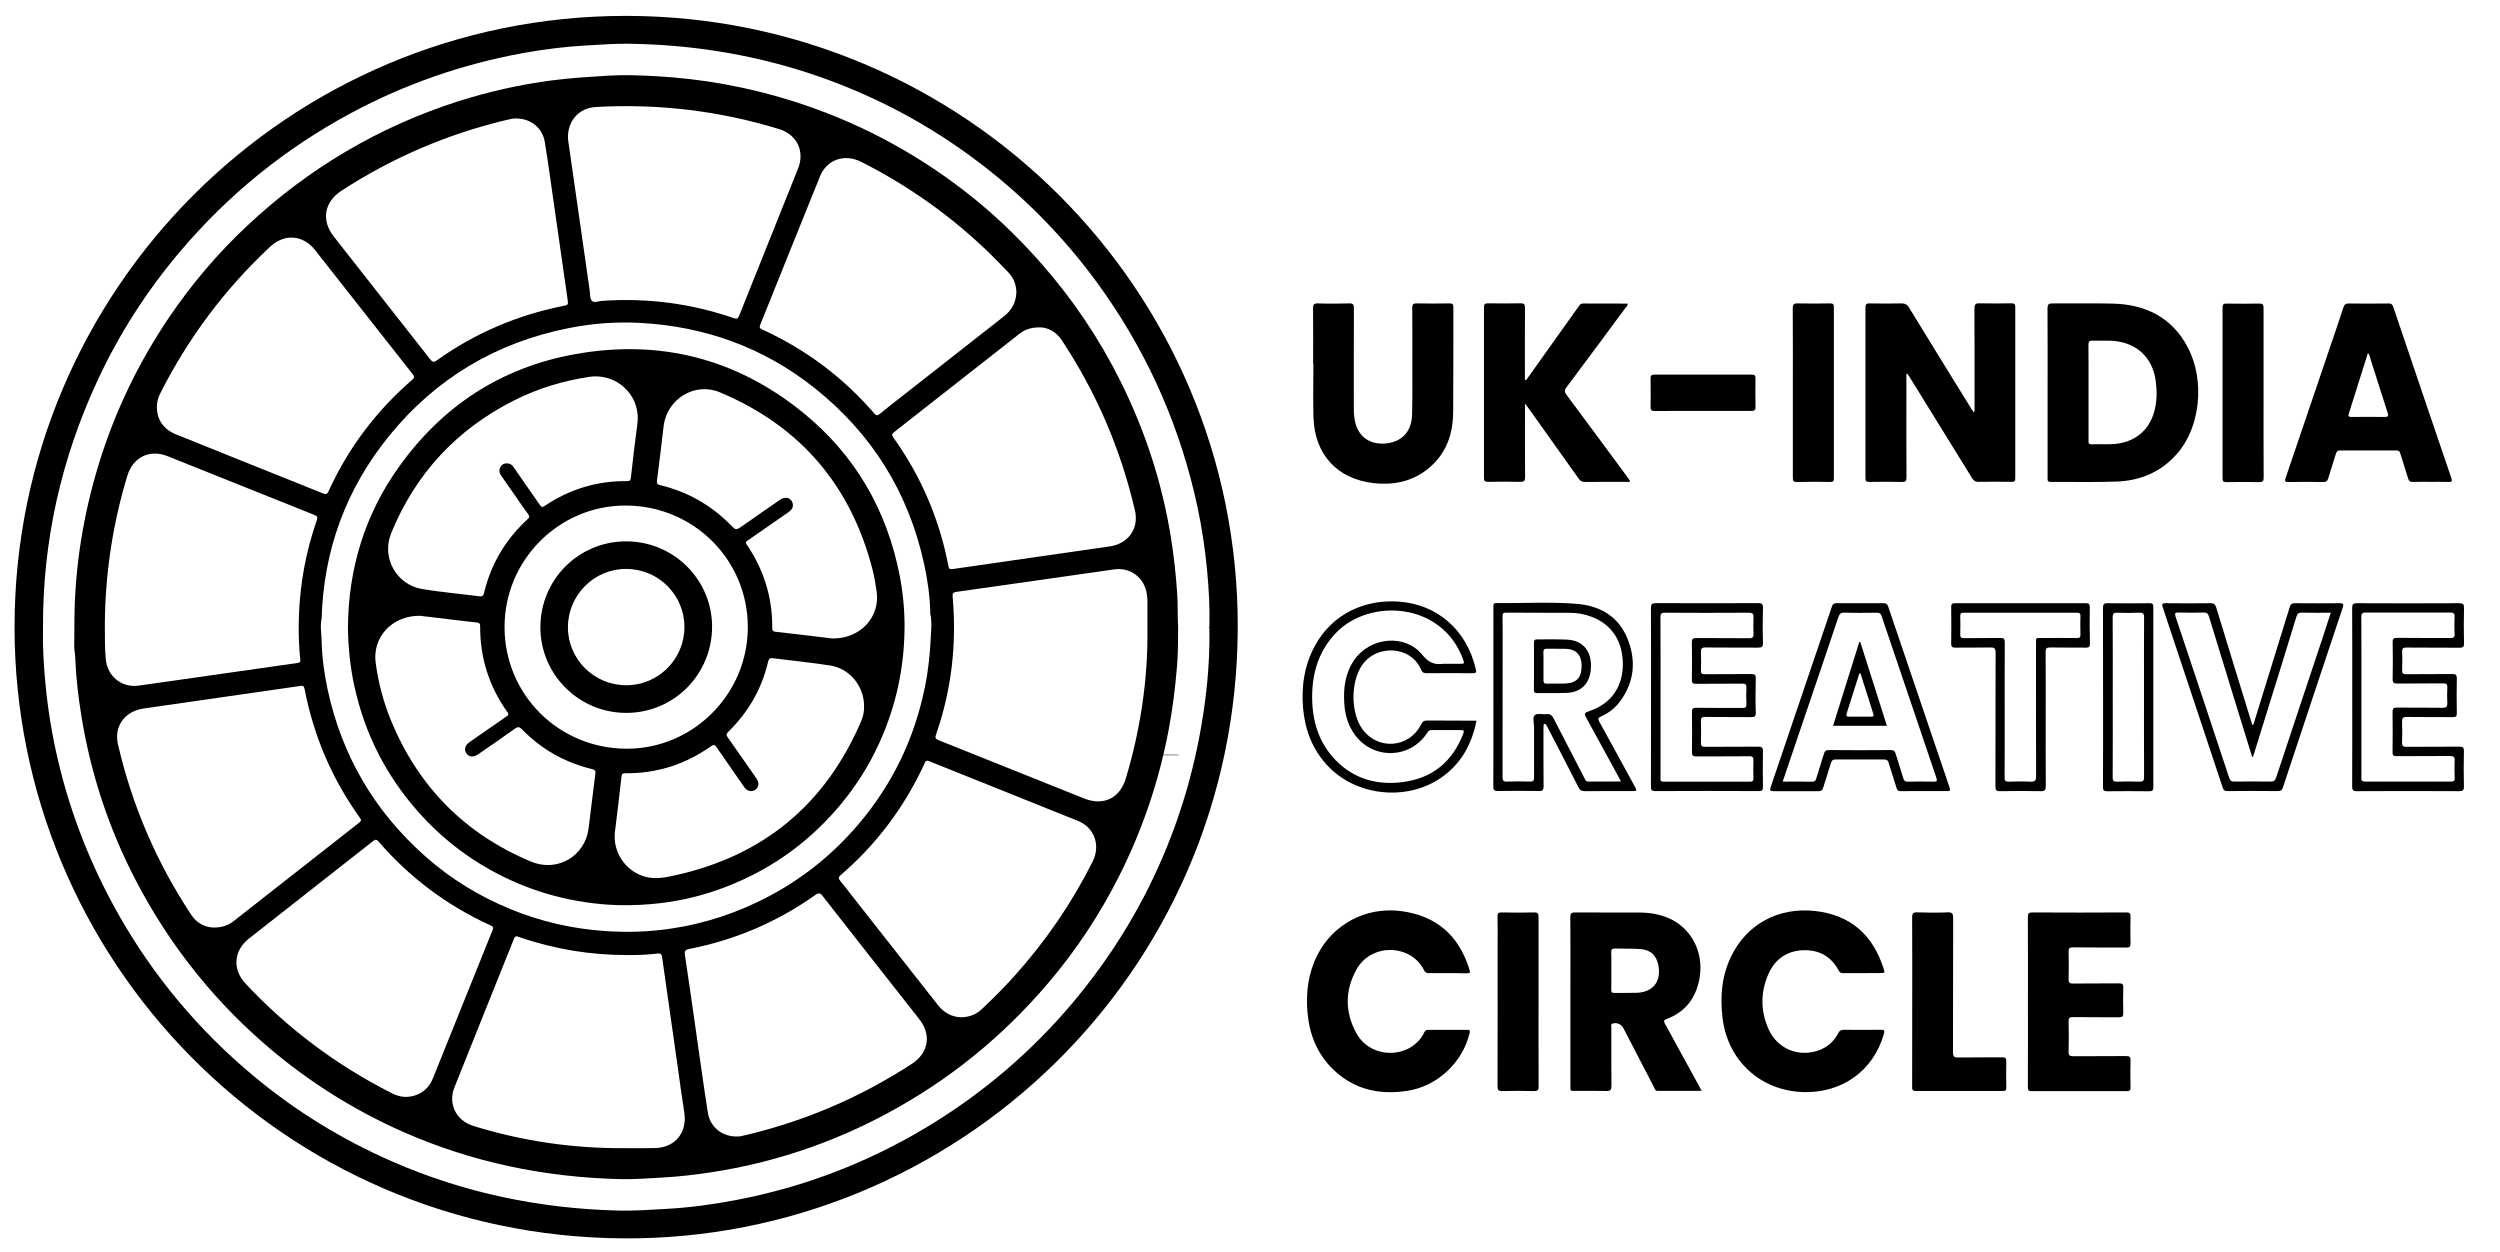 <?xml version="1.0" encoding="utf-8"?>
<!-- Generator: Adobe Illustrator 24.2.0, SVG Export Plug-In . SVG Version: 6.00 Build 0)  -->
<svg version="1.1" id="Layer_1" xmlns="http://www.w3.org/2000/svg" xmlns:xlink="http://www.w3.org/1999/xlink" x="0px" y="0px"
	 viewBox="0 0 2785.1 1395" style="enable-background:new 0 0 2785.1 1395;" xml:space="preserve">
<style type="text/css">
	.st0{fill:#FEFEFE;}
	.st1{fill:#6F6F6F;}
</style>
<path d="M2123.8,416.7c0,9.3,0,18.6,0,27.9c0,29.1-0.1,58.3,0.1,87.4c0,4-1.1,5-5,4.9c-12.2-0.3-24.3-0.2-36.5,0
	c-3.3,0.1-4.2-1-4.2-4.2c0.1-63.4,0.1-126.9,0-190.3c0-3.6,1.2-4.5,4.6-4.4c11.7,0.2,23.3,0.3,35,0c4.3-0.1,6.8,1.1,9.1,4.9
	c22.8,37.4,45.8,74.6,68.8,111.8c0.9,1.5,1.9,3,3.2,4.9c1.3-2,0.8-3.9,0.8-5.5c0-36.8,0.1-73.6-0.1-110.4c0-4.6,1.2-5.9,5.8-5.8
	c11.8,0.3,23.6,0.2,35.5,0c3.3,0,4.2,1,4.2,4.2c-0.1,63.6-0.1,127.2,0,190.8c0,3.1-0.9,3.9-4,3.9c-12.3-0.2-24.7-0.2-37,0
	c-3.5,0.1-5.3-1.3-7.1-4.1c-23-37.4-46.2-74.7-69.3-112.1c-0.9-1.5-1.9-3-2.9-4.5C2124.5,416.5,2124.2,416.6,2123.8,416.7z"/>
<path d="M1700.1,423.6c9-12.6,18-25.2,26.9-37.8c10.5-14.8,21-29.6,31.6-44.3c1.2-1.8,2.3-3.4,5-3.4c16.5,0.1,33,0.1,49.5,0.1
	c0.6,2.4-1.3,3.5-2.3,4.8c-21.9,29.6-43.7,59.2-65.8,88.6c-2.3,3.1-2.2,5,0,8c22.8,30.6,45.4,61.3,68,91.9c1.1,1.5,2.1,2.9,3.1,4.4
	c-1.1,1.6-2.5,0.9-3.7,0.9c-15.7,0.1-31.3-0.1-47,0.1c-3,0-4.8-1-6.5-3.4c-18.6-26.2-37.3-52.3-55.9-78.5c-1-1.4-2.1-2.8-4.1-5.5
	c0,3.1,0,4.8,0,6.5c0,25.1-0.1,50.3,0.1,75.4c0,4.6-1.3,5.5-5.6,5.4c-11.8-0.3-23.7-0.2-35.5,0c-3.2,0-4.7-0.5-4.7-4.3
	c0.1-63.4,0.1-126.9,0-190.3c0-3.7,1.5-4.3,4.7-4.3c12,0.2,24,0.2,36,0c3.9-0.1,5,1,5,5c-0.2,25-0.1,50-0.1,74.9c0,1.8,0,3.6,0,5.3
	C1699.4,423.4,1699.7,423.5,1700.1,423.6z"/>
<path d="M1462.9,405.1c0-20.5,0.1-41-0.1-61.4c0-4.2,0.7-5.8,5.4-5.7c11.6,0.4,23.3,0.3,35,0c4.3-0.1,5.1,1.3,5.1,5.3
	c-0.2,37.1-0.1,74.3-0.1,111.4c0,6.5,0.5,13,2.5,19.2c5.2,15.4,19.6,23,37.4,19.5c15.2-3,24.5-14,25-31.1c0.5-18,0.3-36,0.3-53.9
	c0-21.8,0.1-43.6-0.1-65.4c0-4,1.2-5.1,5.1-5c12.2,0.2,24.3,0.2,36.5,0c3.3,0,4.2,1,4.2,4.3c-0.1,39,0.1,77.9-0.2,116.9
	c-0.2,21.7-6,41.5-21.7,57.3c-18.5,18.6-41.7,24.6-67,21.7c-40.5-4.6-65.5-31.9-66.9-72.7c-0.7-20.1-0.1-40.3-0.1-60.4
	C1463.1,405.1,1463,405.1,1462.9,405.1z"/>
<path d="M1612.5,1084.1c-6.8,0-13.7-0.1-20.5,0c-2.6,0.1-4.2-0.5-5.5-3.1c-14.2-29.1-58.5-31-75.3-1c-13,23.3-13,47.8-0.1,71.1
	c16.6,30.2,61.6,28.3,75.6-1c0.9-1.8,1.9-2.8,4.1-2.8c14.7,0.1,29.3,0.1,44,0c3.3,0,2.9,1.4,2.4,3.6c-7.6,32.6-36,59.2-69.1,64.3
	c-31.5,4.9-60.1-1.4-83.4-24.3c-17.5-17.2-26-38.8-28.1-62.9c-1.9-22.1,0.7-43.5,10.8-63.6c17.5-35,54.6-54.5,93.5-49.4
	c38.9,5.1,63.8,26.7,75.7,63.8c1.7,5.4,1.6,5.4-4,5.5C1625.8,1084.1,1619.1,1084.1,1612.5,1084.1z"/>
<path d="M2074.2,1084.1c-7,0-14-0.1-21,0c-2.2,0-3.6-0.6-4.7-2.7c-8.5-16.1-22.2-23.5-40.1-22.8c-18.2,0.8-31.2,10.3-38.4,26.7
	c-8.8,20.2-8.8,41,0.2,61.1c9.7,21.9,33.2,31.6,55.4,23.9c9.9-3.4,17.4-9.8,22.1-19.1c1.7-3.3,3.6-4,7-4c13.5,0.2,27,0.2,40.5,0
	c4.3-0.1,4.5,1.2,3.5,4.7c-11.7,41.1-46.8,66.2-90.4,64.7c-47.4-1.7-83.6-35.2-89.3-82.4c-2.9-24.1-1-47.5,10-69.6
	c17.1-34.7,51.9-54.3,93.2-49.7c39.2,4.4,64.2,26.5,76.1,63.8c1.7,5.3,1.6,5.3-4.2,5.3C2087.5,1084.1,2080.8,1084.1,2074.2,1084.1z"
	/>
<path d="M2259.2,1115.8c0-31.3,0.1-62.6-0.1-93.9c0-4,0.8-5.4,5.2-5.4c34.8,0.2,69.6,0.2,104.4,0c3.7,0,4.9,0.8,4.8,4.7
	c-0.3,10-0.2,20,0,30c0.1,3.6-1.2,4.4-4.6,4.4c-19.8-0.1-39.6,0.1-59.5-0.2c-4.1,0-5,1.2-4.9,5c0.3,10.1,0.3,20.3,0,30.5
	c-0.1,4.2,1.5,4.8,5.1,4.8c17-0.2,34,0,51-0.2c3.7,0,5,0.8,4.8,4.7c-0.3,9.5-0.2,19,0,28.5c0.1,3.5-1,4.6-4.5,4.6
	c-17.2-0.2-34.3,0.1-51.5-0.2c-4-0.1-5,1.2-4.9,5c0.3,11.1,0.3,22.3,0,33.5c-0.1,4.4,1.4,5.1,5.4,5.1c19.5-0.2,39,0,58.5-0.2
	c3.8,0,5.2,0.8,5.1,4.9c-0.3,10-0.2,20,0,30c0.1,3.3-1,4.2-4.3,4.2c-35.3-0.1-70.6-0.1-105.9,0c-3.9,0-4.2-1.7-4.2-4.8
	C2259.3,1179,2259.2,1147.4,2259.2,1115.8z"/>
<path d="M2130.3,1115.7c0-31.1,0.1-62.2-0.1-93.4c0-4.3,0.8-6.1,5.6-5.9c11.3,0.4,22.7,0.5,34,0c5.4-0.2,6.1,1.7,6.1,6.4
	c-0.2,49.8,0,99.5-0.2,149.3c0,4.8,1.2,6.1,6,6c16.3-0.3,32.6,0,48.9-0.2c3.5,0,4.6,1,4.5,4.5c-0.2,9.6-0.2,19.3,0,29
	c0,3-0.7,4-3.9,4c-32.3-0.1-64.6-0.1-96.9,0c-4,0-4.1-1.8-4.1-4.8C2130.3,1179,2130.3,1147.4,2130.3,1115.7z"/>
<path d="M1997.3,437.4c0-31.3,0.1-62.6-0.1-93.9c0-4.4,1.2-5.6,5.6-5.5c12,0.3,24,0.2,36,0c3.3-0.1,4.2,1,4.2,4.3
	c-0.1,63.6-0.1,127.2,0,190.7c0,3.1-0.9,3.9-4,3.9c-12.3-0.2-24.6-0.3-37,0.1c-4.4,0.1-4.7-1.7-4.7-5.2
	C1997.4,500.3,1997.3,468.8,1997.3,437.4z"/>
<path d="M1714,1116.4c0,31.3-0.1,62.6,0.1,93.9c0,4.2-1.2,5.3-5.3,5.2c-11.6-0.3-23.3-0.3-35,0c-4.5,0.1-5.5-1.2-5.5-5.5
	c0.2-53.1,0.1-106.2,0.1-159.3c0-9.8,0.2-19.6-0.1-29.5c-0.1-3.8,1.1-4.8,4.8-4.7c12,0.2,24,0.3,36,0c4.1-0.1,4.9,1.3,4.9,5.1
	C1714,1053.2,1714,1084.8,1714,1116.4z"/>
<path d="M2521.7,437.7c0,31.5-0.1,62.9,0.1,94.4c0,3.9-1,5-5,5c-12.1-0.3-24.3-0.2-36.5,0c-3.3,0-4.3-0.9-4.3-4.2
	c0.1-63.4,0.1-126.8,0-190.2c0-3.5,1-4.6,4.5-4.5c12.2,0.2,24.3,0.2,36.5,0c3.8-0.1,4.7,1,4.7,4.8
	C2521.6,374.4,2521.7,406,2521.7,437.7z"/>
<path d="M1897.4,457.8c-18,0-35.9-0.1-53.9,0.1c-3.8,0-4.8-1.1-4.7-4.8c0.2-10.3,0.2-20.6,0-30.9c-0.1-3.6,0.7-4.9,4.6-4.9
	c35.9,0.1,71.9,0.1,107.8,0c3.5,0,4.6,1,4.5,4.5c-0.2,10.5-0.2,21,0,31.4c0.1,4-1.4,4.6-5,4.6C1933,457.7,1915.2,457.8,1897.4,457.8
	z"/>
<path class="st1" d="M1313.2,841.5c-11.3,0-22.6,0-33.8,0c3.8-1.8,7.8-0.8,11.6-0.9c7.4-0.2,14.8,0,22.2,0
	C1313.2,840.9,1313.2,841.2,1313.2,841.5z"/>
<path d="M2437.4,387.2c-17.7-33.8-47.3-48.2-84.3-49c-22.1-0.5-44.3,0-66.5-0.2c-4.4,0-5.6,1.1-5.6,5.5c0.2,31.5,0.1,62.9,0.1,94.4
	c0,31.3,0,62.6,0,93.9c0,2.6-0.7,5.2,3.7,5.1c24.3-0.2,48.7,0.5,72.9-0.4c26.5-0.9,49.6-10.5,67.5-30.9
	C2451.2,476.4,2456.7,424.1,2437.4,387.2z M2400.5,456.3c-5.4,23.3-23.2,37.6-47.7,38.5c-7.3,0.3-14.6-0.1-22,0.2
	c-3.3,0.1-4.6-1-4.1-4.2c0-0.2,0-0.3,0-0.5c0-17.6,0-35.3,0-52.9c0-17.8,0.1-35.6-0.1-53.4c0-3.5,1-4.6,4.5-4.5
	c9.3,0.3,18.7-0.6,27.9,0.8c24.3,3.8,39.9,20.6,42.7,45.2C2403,435.9,2402.9,446.2,2400.5,456.3z"/>
<path d="M1892.4,1209.1c-12.5-22.9-25-45.8-37.6-68.7c-1.4-2.6-1.7-3.8,1.7-5.1c21.8-8.2,33.6-24.5,37.1-47.2
	c4.3-28-9.7-54.4-34.5-65.2c-10.4-4.5-21.4-6.2-32.6-6.3c-24-0.1-48,0.1-71.9-0.1c-4.3,0-5.2,1.3-5.2,5.3
	c0.2,23.8,0.1,47.6,0.1,71.4c0,38.6,0,77.2,0,115.8c0,7.4-0.5,6.2,6.5,6.3c11.2,0.1,22.3-0.2,33.5,0.1c4.7,0.2,5.7-1.4,5.7-5.8
	c-0.2-21.6-0.1-43.3-0.1-64.9c0-1.5-1-3.4,1.3-4.3c4.2-1.7,9.7,0.5,11.9,4.6c11.4,22.2,22.9,44.3,34.4,66.4c0.8,1.6,1.1,3.9,3.9,3.9
	c16.1-0.1,32.2,0,49.2,0C1894.2,1212.6,1893.3,1210.8,1892.4,1209.1z M1823.6,1106c-8.3,0.3-16.6,0-24.9,0.2
	c-2.8,0.1-3.8-0.9-3.7-3.7c0.2-7,0.1-14,0.1-21c0-6.8,0.1-13.6-0.1-20.5c-0.1-3.1,0.7-4.4,4.1-4.3c9.5,0.3,19-0.1,28.4,0.6
	c11.5,0.8,18,7.2,20.1,18.6C1850.7,1093.6,1841.5,1105.3,1823.6,1106z"/>
<path d="M2730.9,532.6c-21.7-63.5-43.2-127.1-64.7-190.7c-1-2.8-2.3-3.9-5.3-3.8c-14.6,0.2-29.3,0.2-44,0c-3.7-0.1-5.2,1.2-6.3,4.6
	c-5.7,17.4-11.6,34.6-17.5,51.9c-15.6,45.9-31.1,91.9-46.8,137.8c-1.3,3.8-0.8,4.7,3.3,4.6c12.8-0.2,25.6-0.3,38.5,0
	c3.6,0.1,4.8-1.3,5.7-4.4c2.7-9.1,5.8-18,8.5-27.1c0.8-2.7,1.9-3.7,4.8-3.7c20.8,0.1,41.6,0.1,62.4,0c2.6,0,3.8,0.8,4.5,3.3
	c2.8,9.2,5.9,18.3,8.6,27.6c1,3.3,2.5,4.4,5.9,4.2c6.5-0.3,13-0.1,19.5-0.1c6.5,0,13-0.1,19.5,0.1
	C2731.3,537.1,2732.2,536.4,2730.9,532.6z M2656.3,464.5c-12.2-0.2-24.3-0.1-36.5,0c-3,0-4.2-0.4-3.1-3.8
	c7.1-22.3,14.1-44.7,21.3-67.6c2,2.5,2.3,5.1,3,7.4c6.3,19.6,12.4,39.3,18.8,58.9C2661.1,463.1,2660.9,464.6,2656.3,464.5z"/>
<path d="M1589.7,802.7c-3.3,0-4.9,1-6.4,4c-13.3,27.1-49.1,29.6-66.2,4.6c-12.4-18.2-12.2-51-0.3-69.4c15.8-24.4,55-23.1,66.5,4.4
	c1.2,3,3,3.7,6.1,3.7c17-0.1,34-0.2,51,0c3.9,0,4.7-0.7,3.7-4.6c-10.6-45.3-44.3-71.9-84.9-75.1c-39.1-3.1-75,13.9-94.1,48.7
	c-12,21.9-15.5,45.4-13.4,70c2.1,23.9,10.2,45.4,26.5,63.2c31.4,34.4,87.9,40.9,126.5,14.7c22.7-15.3,34.8-37.3,40.2-64
	C1626.3,802.7,1608,802.8,1589.7,802.7z M1562.5,871.3c-28.6,3.6-54.3-3.5-74.8-24.7c-18.7-19.4-25.8-43.4-25.9-69.8
	c-0.1-27.5,7.5-52.2,27.1-72.3c36.7-37.7,117-34.4,140.8,29.5c2,5.5,2,5.5-4,5.5c-4.8,0-9.7,0-14.5,0c-1.2,0-2.4-0.1-3.5,0
	c-9.8,1.4-16.4-1.5-23.2-10c-18.8-23.5-57.7-20.1-75.6,5.4c-10.3,14.8-12.5,31.6-11.3,49.1c0.9,12.8,4.4,24.8,12.3,35.3
	c20.8,27.4,61.5,25.9,80.1-3c1.3-2,2.6-3,5.1-3c10.7,0.1,21.3,0.1,32,0c3.4,0,4.4,0.6,3,4.1C1618.1,848.7,1595.6,867.1,1562.5,871.3
	z"/>
<path d="M1958.6,831.8c-19.7,0.2-39.3,0-59,0.2c-3.8,0-4.8-1.1-4.7-4.8c0.3-8,0.2-16,0-24c-0.1-3.5,1-4.5,4.5-4.5
	c17,0.2,34,0,51,0.2c4.1,0.1,5.8-0.6,5.6-5.3c-0.4-12.5-0.3-25,0-37.5c0.1-4.2-1.1-5.3-5.3-5.2c-17.2,0.2-34.3,0-51.5,0.2
	c-3.2,0-4.4-0.8-4.3-4.2c0.3-6.7,0.3-13.3,0-20c-0.2-4.3,0.9-5.7,5.4-5.6c19.3,0.3,38.6,0,58,0.2c4.2,0,5.8-0.7,5.7-5.4
	c-0.4-13-0.3-26,0-39c0.1-4.3-1.3-5.2-5.3-5.2c-38,0.1-76,0.2-113.9,0c-4.8,0-5.7,1.6-5.6,5.9c0.2,32.8,0.1,65.6,0.1,98.4
	c0,33.3,0,66.6-0.1,99.9c0,3.7,0.6,5.2,4.8,5.2c38.5-0.2,77-0.2,115.4,0c4,0,4.6-1.4,4.6-4.9c-0.2-13.2-0.3-26.3,0-39.5
	C1964.1,832.7,1962.7,831.8,1958.6,831.8z M1953.4,848c-0.3,6.3-0.2,12.7,0,19c0.1,2.7-0.7,3.8-3.6,3.8c-32.2-0.1-64.3-0.1-96.5,0
	c-4.3,0-3.4-2.6-3.4-4.9c0-29.8,0-59.6,0-89.4c0-29.6,0.1-59.3-0.1-88.9c0-4,1.1-5,5-5c31.2,0.2,62.3,0.2,93.5,0
	c4.3,0,5.4,1.3,5.2,5.3c-0.3,6-0.3,12,0,18c0.2,3.8-0.8,5.1-4.9,5.1c-19.5-0.2-39,0-58.5-0.2c-4.1,0-5.4,1-5.3,5.2
	c0.3,13.6,0.2,27.3,0,41c-0.1,3.7,0.8,4.9,4.7,4.8c17.2-0.2,34.3,0,51.5-0.2c3.4,0,4.7,0.8,4.6,4.4c-0.3,6.1-0.3,12.3,0,18.5
	c0.1,3.4-1.2,4.2-4.3,4.2c-17.2-0.1-34.3,0.1-51.5-0.2c-4-0.1-5,1.2-4.9,5c0.2,14.8,0.2,29.6,0,44.5c-0.1,3.8,1.2,4.7,4.8,4.7
	c19.5-0.2,39,0.1,58.5-0.2C1952.6,842.3,1953.6,843.8,1953.4,848z"/>
<path d="M2606.3,672c-16.5,0.1-33,0.2-49.5,0c-3.8-0.1-5.1,1.4-6.1,4.7c-12.9,42.1-26,84.2-39,126.2c-0.5,1.6-0.4,3.7-2.4,5
	c-0.6-1.7-1.1-3.2-1.5-4.7c-13-42.1-26-84.2-38.8-126.3c-1.1-3.6-2.6-5-6.5-4.9c-16.5,0.2-33,0.2-49.5,0c-3.7,0-5,0.4-3.6,4.6
	c22.3,66.8,44.5,133.7,66.7,200.6c1,3,2.3,4.2,5.6,4.1c18.7-0.2,37.3-0.2,56,0c3.2,0,4.6-1.1,5.6-4.1
	c22.1-66.9,44.4-133.8,66.7-200.6C2611.3,672.3,2610,672,2606.3,672z M2587.4,710.8c-17.2,51.7-34.5,103.4-51.6,155.2
	c-1.2,3.7-2.8,4.8-6.6,4.7c-13.3-0.2-26.7-0.2-40,0c-3.1,0-4.6-0.7-5.7-3.9c-19.8-60-39.8-119.9-59.8-179.8c-1.3-4-0.4-4.7,3.5-4.6
	c9.2,0.2,18.3,0.2,27.5,0c3.5-0.1,5.1,0.9,6.2,4.5c15.4,50.6,31.1,101,46.6,151.6c0.5,1.6,1,3.1,1.5,4.7c0.3,0,0.7-0.1,1-0.1
	c4.2-13.4,8.4-26.9,12.5-40.3c12-38.6,24-77.1,35.8-115.8c1.1-3.5,2.5-4.6,6.2-4.5c10.5,0.3,21,0.1,32.1,0.1
	C2593.5,692.3,2590.5,701.6,2587.4,710.8z"/>
<path d="M2744.9,836.8c0.1-4-1.2-5-5-5c-19.7,0.2-39.3,0-59,0.2c-3.6,0-5-0.8-4.9-4.7c0.3-7.6,0.3-15.3,0-23
	c-0.2-4.3,0.9-5.7,5.5-5.6c17,0.3,34,0,51,0.2c3.5,0,4.6-0.9,4.5-4.4c-0.2-12.8-0.3-25.6,0-38.5c0.1-4.4-1.5-5.2-5.4-5.1
	c-17,0.2-34,0-51,0.2c-3.5,0-4.7-1-4.5-4.5c0.2-6.8,0.3-13.7,0-20.5c-0.2-3.8,1.2-4.8,4.8-4.7c19.7,0.2,39.3,0,59,0.2
	c3.8,0,5.2-0.8,5.1-4.9c-0.3-13.1-0.3-26.3,0-39.5c0.1-4.3-1.3-5.2-5.4-5.2c-38,0.2-75.9,0.2-113.9,0c-4.2,0-5.3,1.2-5.3,5.3
	c0.2,33,0.1,65.9,0.1,98.9c0,33.3,0.1,66.6-0.1,99.9c0,4.1,1,5.4,5.2,5.3c38-0.2,75.9-0.2,113.9,0c4,0,5.5-0.8,5.4-5.1
	C2744.6,863.1,2744.6,849.9,2744.9,836.8z M2734.6,847c-0.3,6.6-0.2,13.3,0,20c0.1,2.8-0.8,3.7-3.7,3.7c-32.1-0.1-64.3-0.1-96.4,0
	c-3.9,0-3.8-1.9-3.8-4.6c0-29.8,0-59.6,0-89.4c0-29.8,0.1-59.6-0.1-89.4c0-4,1.2-4.9,5-4.9c31.3,0.1,62.6,0.1,93.9,0
	c3.9,0,5.2,0.9,5,5c-0.3,6.3-0.3,12.7,0,19c0.2,3.6-1.2,4.4-4.6,4.4c-19.8-0.1-39.6,0-59.4-0.2c-3.9,0-5.1,0.9-5,4.9
	c0.3,13.6,0.3,27.3,0,40.9c-0.1,4.3,1.4,5.1,5.3,5.1c17-0.2,34,0,50.9-0.2c3.8,0,4.9,1.1,4.7,4.8c-0.3,5.6-0.3,11.3,0,17
	c0.2,4-0.9,5.4-5.2,5.4c-17-0.3-34,0-50.9-0.2c-4.1-0.1-4.9,1.3-4.9,5c0.2,14.8,0.2,29.6,0,44.4c-0.1,3.7,0.9,4.8,4.7,4.7
	c19.8-0.2,39.6,0,59.4-0.2C2733.3,842.4,2734.8,843.1,2734.6,847z"/>
<path d="M2328.1,676.5c0-3.4-0.9-4.6-4.4-4.5c-48.5,0.1-96.9,0.1-145.4,0c-3.4,0-4.7,0.8-4.6,4.4c0.2,13.5,0.2,27,0,40.5
	c-0.1,3.9,1.4,4.7,4.9,4.6c12.8-0.2,25.7,0.1,38.5-0.2c4.7-0.1,6.1,1,6.1,5.9c-0.2,49.6-0.1,99.2-0.2,148.9c0,4.1,1,5.4,5.2,5.3
	c15.2-0.3,30.3-0.3,45.5,0c4.6,0.1,5.4-1.5,5.4-5.7c-0.2-24.8-0.1-49.6-0.1-74.4c0-25,0.1-50-0.1-74.9c0-3.8,0.9-5.1,4.9-5.1
	c13.3,0.3,26.7,0,40,0.2c3.5,0,4.5-1,4.5-4.5C2327.9,703.5,2327.9,690,2328.1,676.5z M2313.5,710.8c-13-0.2-26-0.1-39,0
	c-6.7,0-6.3-1.1-6.3,6.5c0,49.1-0.1,98.2,0.1,147.3c0,5.2-1.4,6.4-6.4,6.2c-8-0.4-16-0.3-24,0c-3.8,0.1-4.8-1.1-4.7-4.8
	c0.2-25.1,0.1-50.3,0.1-75.4c0-25-0.1-49.9,0.1-74.9c0-3.8-0.9-5.1-4.9-5c-13.5,0.3-27,0-40.5,0.2c-3.3,0-4.3-1-4.2-4.2
	c0.2-6.7,0.2-13.3,0-20c-0.1-2.9,0.5-4.1,3.8-4.1c42.1,0.1,84.3,0.1,126.4,0c2.8,0,3.8,0.9,3.7,3.7c-0.2,6.8-0.2,13.7,0,20.5
	C2317.9,710.1,2316.6,710.9,2313.5,710.8z"/>
<path d="M2398.9,676.5c0-3.4-0.9-4.6-4.4-4.5c-15.5,0.2-31,0.2-46.5,0c-4.3-0.1-5.2,1.4-5.2,5.4c0.1,33.1,0.1,66.2,0.1,99.4
	c0,33.3,0.1,66.6-0.1,99.9c0,3.7,1,4.8,4.8,4.8c15.5-0.2,31-0.2,46.5,0c3.6,0,4.8-0.7,4.8-4.6C2398.8,810,2398.8,743.2,2398.9,676.5
	z M2388.5,763.7c0,34-0.1,67.9,0.1,101.9c0,4.2-1.2,5.3-5.3,5.2c-8.3-0.3-16.7-0.3-25,0c-3.7,0.1-4.7-1-4.7-4.7
	c0.2-30,0.1-59.9,0.1-89.9c0-29.5,0.1-58.9-0.1-88.4c0-4.2,1.1-5.4,5.2-5.2c8.1,0.3,16.3,0.3,24.5,0c4.1-0.2,5.4,1,5.3,5.2
	C2388.4,713,2388.5,738.4,2388.5,763.7z"/>
<path d="M2171.9,877.3c-22.9-67.2-45.7-134.4-68.4-201.6c-1-2.9-2.4-3.8-5.4-3.7c-17.3,0.1-34.6,0.1-52,0c-3,0-4.4,0.9-5.3,3.8
	c-22.7,67.1-45.4,134.1-68.2,201.1c-1.3,3.9-0.2,4.5,3.4,4.5c16.7-0.1,33.3-0.1,50,0c3.1,0,4.3-1.1,5.1-3.9
	c2.8-9.2,5.9-18.4,8.7-27.6c0.8-2.6,1.9-3.8,4.8-3.8c18.2,0.1,36.3,0.1,54.5,0c2.8,0,4.1,0.9,4.9,3.6c2.8,9.4,6,18.7,8.8,28.1
	c0.8,2.7,2.1,3.7,4.9,3.6c8.5-0.2,17-0.1,25.5-0.1c8.5,0,17-0.1,25.5,0C2171.7,881.4,2173.2,881.1,2171.9,877.3z M2154.3,870.8
	c-9.7-0.2-19.3-0.2-29,0c-2.9,0.1-4.1-0.9-4.9-3.6c-2.7-9.2-5.9-18.4-8.6-27.6c-0.9-3.1-2.4-4-5.6-4c-22.8,0.2-45.6,0.2-68.4,0
	c-3.4,0-4.9,0.8-5.9,4.2c-2.7,9.3-5.8,18.4-8.6,27.6c-0.7,2.2-1.4,3.4-4,3.4c-10.8-0.1-21.6-0.1-33.3-0.1
	c5.9-17.4,11.6-34.3,17.3-51.1c14.9-43.9,29.9-87.8,44.6-131.7c1.3-3.9,2.8-5.5,7.2-5.4c12,0.4,24,0.2,36,0.1c2.8,0,4.1,0.8,5,3.5
	c20.3,60.1,40.7,120.3,61.1,180.4C2158.1,869.4,2158.3,870.9,2154.3,870.8z"/>
<g>
	<path d="M1746.3,712.6c-11.3-0.6-22.6-0.2-34-0.3c-2.6,0-3.4,0.9-3.4,3.5c0.1,8.7,0,17.3,0,26c0,8.8,0.1,17.6-0.1,26.5
		c0,2.7,0.7,3.8,3.6,3.8c11-0.2,22,0.2,33-0.2c16.9-0.6,26.8-11.6,27-29.5C1772.7,724.8,1763,713.5,1746.3,712.6z M1744.8,761.4
		c-7.3,0.4-14.6,0-21.9,0.2c-2.7,0.1-3.4-1.1-3.4-3.5c0.1-5.3,0-10.6,0-15.9c0-5.2,0.1-10.3-0.1-15.4c-0.1-2.9,0.7-4.2,3.9-4.1
		c7,0.2,14-0.1,20.9,0.1c11.6,0.4,17.6,6.8,17.8,18.3C1762.3,754.1,1756.8,760.7,1744.8,761.4z"/>
	<path d="M1821.1,876c-13.1-23.9-26-47.9-39.3-71.8c-1.9-3.4-1.4-4.5,2-6.1c8.1-3.7,15.2-9,20.6-16.2c16.6-22.1,18.7-46.3,8.3-71.3
		c-10.2-24.5-30.8-35.8-56.1-37.9c-29.7-2.4-59.6-0.5-89.4-0.9c-4.1-0.1-3.5,2.5-3.5,5c0,33.1,0,66.3,0,99.4
		c0,33.3,0.1,66.6-0.1,99.9c0,3.8,0.9,5.2,5,5.1c15.3-0.2,30.6-0.2,46,0c4.1,0.1,5-1.4,5-5.1c-0.2-21.3-0.1-42.6-0.1-63.9
		c0-1.3,0-2.7,0.1-4c0-0.9,0.3-1.8,1.3-1.7c0.6,0,1.3,0.4,1.6,0.9c0.7,1.1,1.3,2.3,1.9,3.5c11.4,22,22.8,44,34,66.1
		c1.7,3.3,3.6,4.4,7.3,4.4c17.5-0.2,35-0.1,52.5-0.1C1823.9,881.3,1823.9,881.2,1821.1,876z M1769.3,870.7c-3,0-3.4-2.3-4.3-4.1
		c-11.4-22-22.8-44-34.1-66c-1.8-3.5-3.6-5.5-7.9-5c-4.4,0.5-10.4-1.3-13,0.9c-3.1,2.6-1,8.7-1,13.3c-0.1,18.8-0.1,37.6,0,56.4
		c0,3.5-0.9,4.6-4.4,4.5c-8.5-0.2-17-0.3-25.5,0c-4.2,0.2-5.2-1.1-5.2-5.2c0.1-48.6,0.1-97.2,0.1-145.8c0-11,0.1-22-0.1-33
		c-0.1-3.2,0.8-4.3,4.1-4.2c23.8,0.2,47.6,0.1,71.4,0.2c8.2,0,16.2,1.6,23.9,4.5c22.7,8.6,35,27.9,34.6,54.1
		c-0.4,24.2-13.4,42.5-36,50.4c-7.6,2.7-7.6,2.7-3.7,9.8c11.6,21.3,23.3,42.6,34.9,63.9c0.8,1.4,1.5,2.9,2.7,5.2
		C1793.3,870.7,1781.3,870.6,1769.3,870.7z"/>
</g>
<path d="M2072.4,715.1c-0.4,0.1-0.7,0.1-1.1,0.2c-9.7,31-19.4,62-29.2,93.3c20.2,0,39.9,0,60,0
	C2092.1,777.2,2082.2,746.1,2072.4,715.1z M2084.7,798.4c-8.3-0.1-16.6-0.1-24.9,0c-3.1,0-3.2-1.3-2.5-3.7
	c4.7-14.8,9.4-29.7,14.1-44.5c0.4,0,0.8,0,1.2-0.1c3.8,11.9,7.6,23.9,11.4,35.8c1,3.2,2,6.3,3,9.5
	C2087.6,797.6,2087,798.5,2084.7,798.4z"/>
<g>
	<path d="M697.1,17.7c-375.6,0-680.7,304.5-680.9,680.5c-0.2,371.3,298.2,678.9,678.1,681.4c368.4,2.4,683.8-293.6,684.6-680.8
		C1379.7,322.6,1073.9,17.7,697.1,17.7z M1336,821.5c-11.9,62-32.3,121.1-61.5,177.2c-21.9,42.1-48.3,81.2-78.8,117.6
		c-46.3,55.2-100.4,101.3-162,138.6c-66.2,40-137.3,67.4-213.3,81.9c-26.1,5-52.4,8.6-79.1,10c-17.8,1-35.5,2.3-53.3,1.8
		c-87.3-2.3-171.3-19.7-251.4-54.8c-55.9-24.5-107.4-56.1-154.2-95.2c-60.3-50.3-110.1-109.4-149.1-177.6
		c-31.3-54.9-54.4-113-68.8-174.5c-6.5-27.7-11.1-55.7-13.8-84c-2-21-3.3-42.1-2.8-63.2c-0.4-96.2,20.1-187.7,60.5-274.9
		c24.2-52.3,55.1-100.3,92.3-144.3c53.6-63.2,116.7-114.5,189.7-153.8c60.8-32.7,125.1-55,193-67.3c23.2-4.2,46.6-7.1,70.2-8.4
		c15.1-0.8,30.2-2,45.4-1.9c68.1,0.8,134.8,11,199.7,32c70,22.7,134.4,56.4,192.9,101c54.2,41.3,100.7,89.9,139.6,145.8
		c50.3,72.3,84.5,151.5,102.9,237.6c4.8,22.8,8.3,45.7,10.5,68.9c2.1,21.4,3.3,42.8,2.7,64.2c-0.3,0.3-0.6,0.6-1,0.8
		c0.3,0,0.7,0,1,0.1C1348.1,740.3,1343.7,781.1,1336,821.5z"/>
	<g>
		<g>
			<path d="M1002.4,641.7c-14.3-73.5-49.8-135-107.9-182.1c-74.5-60.5-160.2-82.1-254.6-64.9C558,409.6,492.8,452.4,444.5,520
				c-38.2,53.4-56.4,113.6-56.9,179.2c0.3,22,2.5,43.8,7.2,65.3c11.6,53.2,35.6,100.1,71.8,140.7c22.6,25.4,48.8,46.6,78.6,63.3
				c41,23.1,85.1,36,131.8,39.3c16,1.1,32.2,0.8,48.4-0.6c25.7-2.2,50.6-7.5,74.9-16.1c52.4-18.6,96.9-48.9,133.1-91.2
				c30.2-35.2,51.1-75.2,63.4-119.9c7.2-26.4,10.7-53.4,10.9-80.8C1007.8,679.9,1006,660.7,1002.4,641.7z M435.9,593.7
				c27.1-66,72.6-115.1,136.2-147.3c26.9-13.7,55.5-22.3,85.3-26.7c2.3-0.3,4.6-0.3,5.8-0.4c29-0.1,50.6,24.9,46.9,52.5
				c-2.7,20.1-5,40.3-7.3,60.4c-0.3,3.1-1.4,3.8-4.3,3.8c-33.4-0.4-64,9-91.7,27.6c-2.7,1.8-3.7,1.3-5.4-1.1
				c-9.4-13.7-19-27.3-28.5-41c-1.6-2.4-3.3-4.6-6.4-5.1c-3.6-0.6-6.7,0.3-8.7,3.5c-2.1,3.3-1.8,6.6,0.4,9.8
				c5.2,7.5,10.4,15,15.7,22.5c4.8,7,9.6,14,14.6,20.8c1.6,2.2,1.5,3.4-0.6,5.3c-24.6,22.5-41,50-48.7,82.5
				c-0.8,3.2-2.2,3.8-5.1,3.5c-21.1-2.7-42.4-4.6-63.4-8C441.4,651.5,424.6,621.1,435.9,593.7z M663.3,861.6
				c-2.7,20.4-5,41-7.6,61.4c-4,31-35,49-64,36.9c-73.5-30.7-125.4-83.1-155.9-156.7c-8.6-20.8-14.3-42.5-17.3-64.9
				c-3.8-28,17.9-52.6,49.3-52.3c13.9,1.6,30.7,3.7,47.6,5.7c5.3,0.6,10.6,1.3,15.9,1.8c2.6,0.3,3.6,1.2,3.6,4
				c-0.2,35.2,9.9,67.2,30.4,95.9c1.9,2.7,0.7,3.6-1.3,4.9c-13.7,9.5-27.4,19-41,28.5c-4.8,3.4-6.2,7.8-3.8,11.9
				c2.7,4.6,8,5.4,13.4,1.7c13.7-9.5,27.4-18.8,40.9-28.6c3.5-2.5,5.2-2.1,8.1,0.8c21.7,22.2,47.7,36.9,77.9,44.2
				C662,857.5,663.8,857.9,663.3,861.6z M562.1,698.7c-0.2-74.5,60.4-135.5,134.6-135.5c75.6-0.1,136.4,60.2,136.4,135.4
				c0.1,74.4-60.7,135.5-134.7,135.5C622.7,834.1,562.2,774.1,562.1,698.7z M959.4,803.3c-39.6,92.6-108.6,150-207.1,171.8
				c-10.4,2.3-20.8,4.5-31.6,2.1c-22.9-5.2-38.5-27.3-35.6-50.7c2.5-20.3,5-40.6,7.2-61c0.4-3.2,1.3-4.2,4.6-4.1
				c35.1,0.4,66.9-10,95.4-30.2c3.1-2.2,4.2-1.3,6,1.3c9.6,14,19.3,27.9,29,41.8c0.9,1.2,1.7,2.5,2.6,3.7c3.1,3.7,8,4.4,11.6,1.8
				c3.5-2.5,4.5-7.2,2.1-11.1c-2.4-4-5.2-7.7-7.9-11.5c-8.3-11.9-16.5-23.8-24.9-35.6c-1.7-2.4-1.9-3.9,0.4-6.2
				c22.3-21.8,37.4-47.8,44.5-78.3c0.8-3.2,2-4.3,5.3-3.8c21.3,2.7,42.7,4.8,63.9,8.1c21.8,3.4,37.7,23.1,37.7,45.1
				C962.8,792.1,961.8,797.8,959.4,803.3z M927.4,711.3c-13.9-1.7-30.7-3.7-47.6-5.7c-5.3-0.6-10.6-1.3-15.9-1.8
				c-2.6-0.3-3.6-1.2-3.6-4c0.4-34-9.3-64.9-28.3-93c-2.2-3.2-0.1-3.9,1.7-5.2c14.9-10.4,29.8-20.7,44.7-31
				c3.6-2.5,5.8-5.6,4.6-10.1c-1.6-6-8.2-7.8-14.1-3.7c-14,9.6-27.9,19.4-41.8,29.1c-7.2,5-7.2,5-13.2-1.1
				c-21.8-22.1-47.8-36.9-78-44.2c-3.4-0.8-4.5-1.7-4-5.5c2.7-20.1,5-40.3,7.4-60.4c3.6-30.1,34.6-49.4,62.5-37.7
				c89.6,37.5,146.2,103.8,170.3,197.8c2,7.7,3.2,15.6,4.4,23.5C981,686.6,959.2,711.6,927.4,711.3z"/>
			<path d="M793.3,698.4c0.1-52.6-42.8-95.4-95.9-95.3c-52.9,0-95.4,42.7-95.4,95.7c0,52.5,42.6,95.2,95.3,95.4
				C750.4,794.4,793.1,751.7,793.3,698.4z M697.5,763.4c-35.9-0.1-64.9-29.1-64.8-64.8c0.1-36,29.5-65.1,65.3-64.8
				c35.9,0.3,64.6,29.3,64.5,65C762.3,734.7,733.2,763.5,697.5,763.4z"/>
		</g>
		<path d="M1311.5,662.2c-1.4-21.4-3.7-42.7-7.1-63.8c-9.8-60.7-28.7-118.6-56.1-173.6c-23.6-47.5-53-91.1-88-131
			c-25.9-29.5-54.1-56.5-85.1-80.5c-58.2-45.1-122.4-78.8-192.8-100.9c-49.3-15.5-99.7-24.6-151.2-27.5c-17.9-1-35.8-1.7-53.9-0.6
			c-20.7,1.3-41.4,2.5-62,5.2c-35.7,4.6-70.7,12.5-105,23.4c-88.5,28.4-166.5,74.6-234.3,138c-33.3,31.1-62.7,65.7-88.2,103.5
			c-34.1,50.6-60.2,105-78,163.4C92.7,574,83.4,631.4,82.9,690.1c-0.1,10.7-0.1,21.3-0.2,32c0.4,3.5,1,6.9,1.1,10.4
			c0.8,21.9,3.4,43.7,6.9,65.4c11.2,69.2,33.7,134.5,67.5,195.8c36.6,66.5,83.7,124.4,141.5,173.6c45.1,38.3,94.7,69.4,148.8,93.4
			c77.3,34.2,158.4,50.9,242.7,52.9c15.8,0.4,31.6-1,47.3-1.8c18.4-1,36.7-3.2,55-6c68.8-10.7,133.7-32.5,195-65.5
			c69-37.1,128.7-85.6,179.4-145.3c30.9-36.3,57-75.8,78.5-118.3c26.4-52.2,44.9-107,55.7-164.5c4.3-23,7.2-46.3,9.1-69.6
			c1.2-14.4,1.2-28.9,1.3-43.4C1311.7,686.8,1312.3,674.5,1311.5,662.2z M1159.1,364.7c8.2,0.2,17.3,4.7,23.6,14.1
			c38.7,58.4,65.9,121.8,81.7,190c4.6,20.1-7.5,36.9-28,39.9c-58.3,8.4-116.6,16.7-174.9,25.2c-3.2,0.5-4.3,0-4.9-3.3
			c-10-52.2-30.5-100-61.4-143.2c-2.1-2.9-1.5-4.2,1.1-6.2c46.3-36.2,92.5-72.5,138.7-108.8C1141.1,367.4,1148,364.6,1159.1,364.7z
			 M1037.1,706.9c-0.9,19.6-2.7,39.1-6.7,58.4c-11.5,57-35.9,107.8-73.4,152.2c-27.8,32.9-60.7,59.7-98.7,80.1
			c-35.4,19-73,31.5-112.7,37.2c-23.7,3.4-47.6,4.1-71.6,2.4c-36.2-2.5-71-10.4-104.6-24.1c-35.3-14.4-67.4-34-95.9-59.4
			c-56.4-50-92.6-111.8-108.5-185.5c-3.8-17.9-6.3-36-6.7-54.3c-0.2-8.3-1.8-16.5,0-24.8c0,0,0,0,0,0
			c2.2-76.3,27.2-144.4,75.3-203.6c52-64,119-103.9,200.1-120c26.1-5.2,52.5-7.2,79-5.8c72.2,3.8,137.5,27.2,194.3,72.2
			c64.1,50.8,105,116.4,122.5,196.3c4,18.4,6.6,37,6.9,55.8C1038.2,691.7,1037.5,699.4,1037.1,706.9z M959.4,180.3
			c53,26.8,100.8,60.8,143.4,102.2c7,6.9,13.8,14,20.6,21c5.9,6.2,8.7,13.7,8.9,22.2c-0.4,11.2-5.2,20-14.1,26.9
			c-34.6,27.1-69.2,54.2-103.8,81.4c-11.5,9-23.1,18-34.5,27.2c-2.6,2.1-3.9,1.8-5.9-0.6c-34.8-40.3-76.5-71.4-124.9-93.6
			c-2.7-1.2-3.3-2.2-2.2-5.1c22.3-55.2,44.3-110.5,66.7-165.6C921.2,177.6,941,171,959.4,180.3z M663.8,119.2
			c69.5-3.9,137.6,4.2,204.2,24.6c19.8,6.1,28.8,24.7,21.1,43.9c-21.8,54.7-43.8,109.2-65.6,163.9c-1.3,3.4-2.6,4-6.1,2.8
			c-47.2-16.3-95.7-22.6-145.5-19.3c-0.2,0-0.3,0-0.5,0c-4.1,0.2-9.4,2.7-12,0.1c-2.4-2.5-1.9-7.8-2.5-11.9
			c-8-55.3-15.9-110.7-23.8-166c-0.3-1.8-0.3-3.6-0.4-4.3C632.7,133.9,645.5,120.2,663.8,119.2z M380.1,212.7
			c57.1-37.2,118.8-63.6,185.2-79.3c3.4-0.8,6.8-1.6,9.9-1.4c15.9,0,29,10.3,31.6,25.6c3.8,22.5,6.7,45.1,10,67.6
			c5.2,35.9,10.3,71.8,15.4,107.6c1,6.9,1.1,6.9-5.6,8.2c-50.9,10.3-97.7,30.3-140,60.5c-3.5,2.5-4.9,1.9-7.4-1.3
			c-35.8-45.7-71.7-91.4-107.6-137C357.8,245.5,361.2,225.1,380.1,212.7z M178.7,437.9c31.1-61.5,71.8-115.9,122.2-163
			c15.9-14.9,36.7-13.4,50.1,3.7c36.3,46,72.4,92.2,108.7,138.2c2.1,2.7,2.2,4-0.5,6.3c-40.1,34.7-71.3,76.1-93.3,124.4
			c-1.5,3.3-3,3.4-6,2.2c-54.8-22-109.6-43.9-164.3-66c-13.4-5.4-20.9-16.5-20.8-30C174.7,448.1,176.1,442.9,178.7,437.9z
			 M117.9,734.9c-1.4-13.8-0.9-27.6-1.1-41.4c0.6-55.7,8.9-110.3,25.1-163.6c6.3-20.7,24.8-29.7,44.8-21.7
			c54.5,21.8,108.9,43.7,163.4,65.4c3.4,1.4,4,2.6,2.8,6.1c-15.4,44.2-21.7,89.7-19.8,136.4c0.2,6.1,0.8,12.3,1.4,18.4
			c0.3,2.8-0.4,3.7-3.2,4.1c-49.1,6.9-98.2,14-147.2,21c-9.9,1.4-19.8,2.9-29.6,4.2C135.8,766.4,119.8,753.7,117.9,734.9z
			 M260.5,1026c-6.1,4.8-13,7.4-22.8,7.3c-9.2-0.3-18.4-4.7-24.6-14.1c-38.7-58.4-65.9-121.8-81.7-190c-4.6-20.1,7.5-36.8,28.6-39.9
			c58.1-8.4,116.3-16.7,174.4-25.1c3.1-0.5,4.2-0.1,4.9,3.3c10.1,52.4,30.6,100.3,61.7,143.7c1.9,2.6,1.2,3.7-1,5.4
			C353.4,953,307,989.5,260.5,1026z M451.1,1222c-4.2-0.1-9.5-1.5-14.4-4c-61.7-31.2-116.2-72-163.4-122.5
			c-14.6-15.6-12.9-36.5,3.9-49.8c46.1-36.2,92.2-72.4,138.3-108.6c2.7-2.1,4.1-2.2,6.3,0.5c34.8,40.3,76.5,71.4,125,93.5
			c3,1.3,3,2.6,1.9,5.2c-22.2,55-44.2,110.1-66.5,165.2C477,1214.5,465.6,1222.1,451.1,1222z M729.8,1279c-11,0.3-22,0.1-33,0.1
			c-57.8,0.5-114.4-7.7-169.6-24.8c-19-5.9-28.3-24.5-21-42.8c22-55.3,44.3-110.4,66.4-165.7c1.6-3.9,3.4-2.7,6-1.8
			c39.4,13.6,79.9,20.1,121.5,20c10.8,0,21.6-0.4,32.4-1.7c3.4-0.4,4.7,0.6,5.1,4c6,42.6,12.1,85.3,18.2,127.9
			c2.1,15,4.1,30,6.5,44.9C765.9,1261.5,752.3,1278.4,729.8,1279z M1015.8,1185.2c-57.3,37.3-119.1,63.8-185.7,79.5
			c-3.2,0.8-6.5,1.6-9.5,1.4c-16.2,0.1-29.5-10.6-32-26.4c-4.3-27.1-8-54.3-11.9-81.4c-4.5-31.3-8.8-62.6-13.6-93.8
			c-0.8-5.3,0.4-6.5,5.5-7.5c50.8-10,97.4-30,139.6-59.9c3.4-2.4,5.2-2.8,8.1,0.9c35.7,45.8,71.7,91.4,107.6,137.1
			C1038,1152.7,1034.5,1173.1,1015.8,1185.2z M1217.2,959.9c-23.3,46.4-52.4,88.8-87.1,127.4c-11.5,12.8-23.6,24.9-36.1,36.7
			c-6.3,6-13.8,9.1-23.2,9.3c-10.3-0.3-19.1-4.9-25.9-13.6c-32-40.7-64-81.4-96-122.1c-4.1-5.2-8-10.6-12.4-15.7
			c-2.6-3-2.8-4.6,0.5-7.4c35.5-30.6,63.9-66.8,85.4-108.4c2.8-5.3,5.4-10.7,7.8-16.2c1.1-2.6,2.3-2.9,4.9-1.9
			c55.4,22.3,110.9,44.3,166.2,66.7C1219.5,922.2,1226.2,942.1,1217.2,959.9z M1254.2,867.2c-6.7,22.2-24.8,30.9-46.5,22.3
			c-54-21.6-108-43.3-162.1-64.9c-3.4-1.4-4.1-2.6-2.9-6.1c17.4-49.8,23.2-101,18.6-153.4c-0.4-4,0.4-5.2,4.6-5.8
			c58.5-8.2,117-16.7,175.5-25c18.2-2.6,34.1,9.8,36.3,28.2c0.2,2,0.6,4,0.6,6c0.1,10.3,0,20.6,0,31
			C1279,756.6,1270.6,812.5,1254.2,867.2z"/>
	</g>
</g>
</svg>
